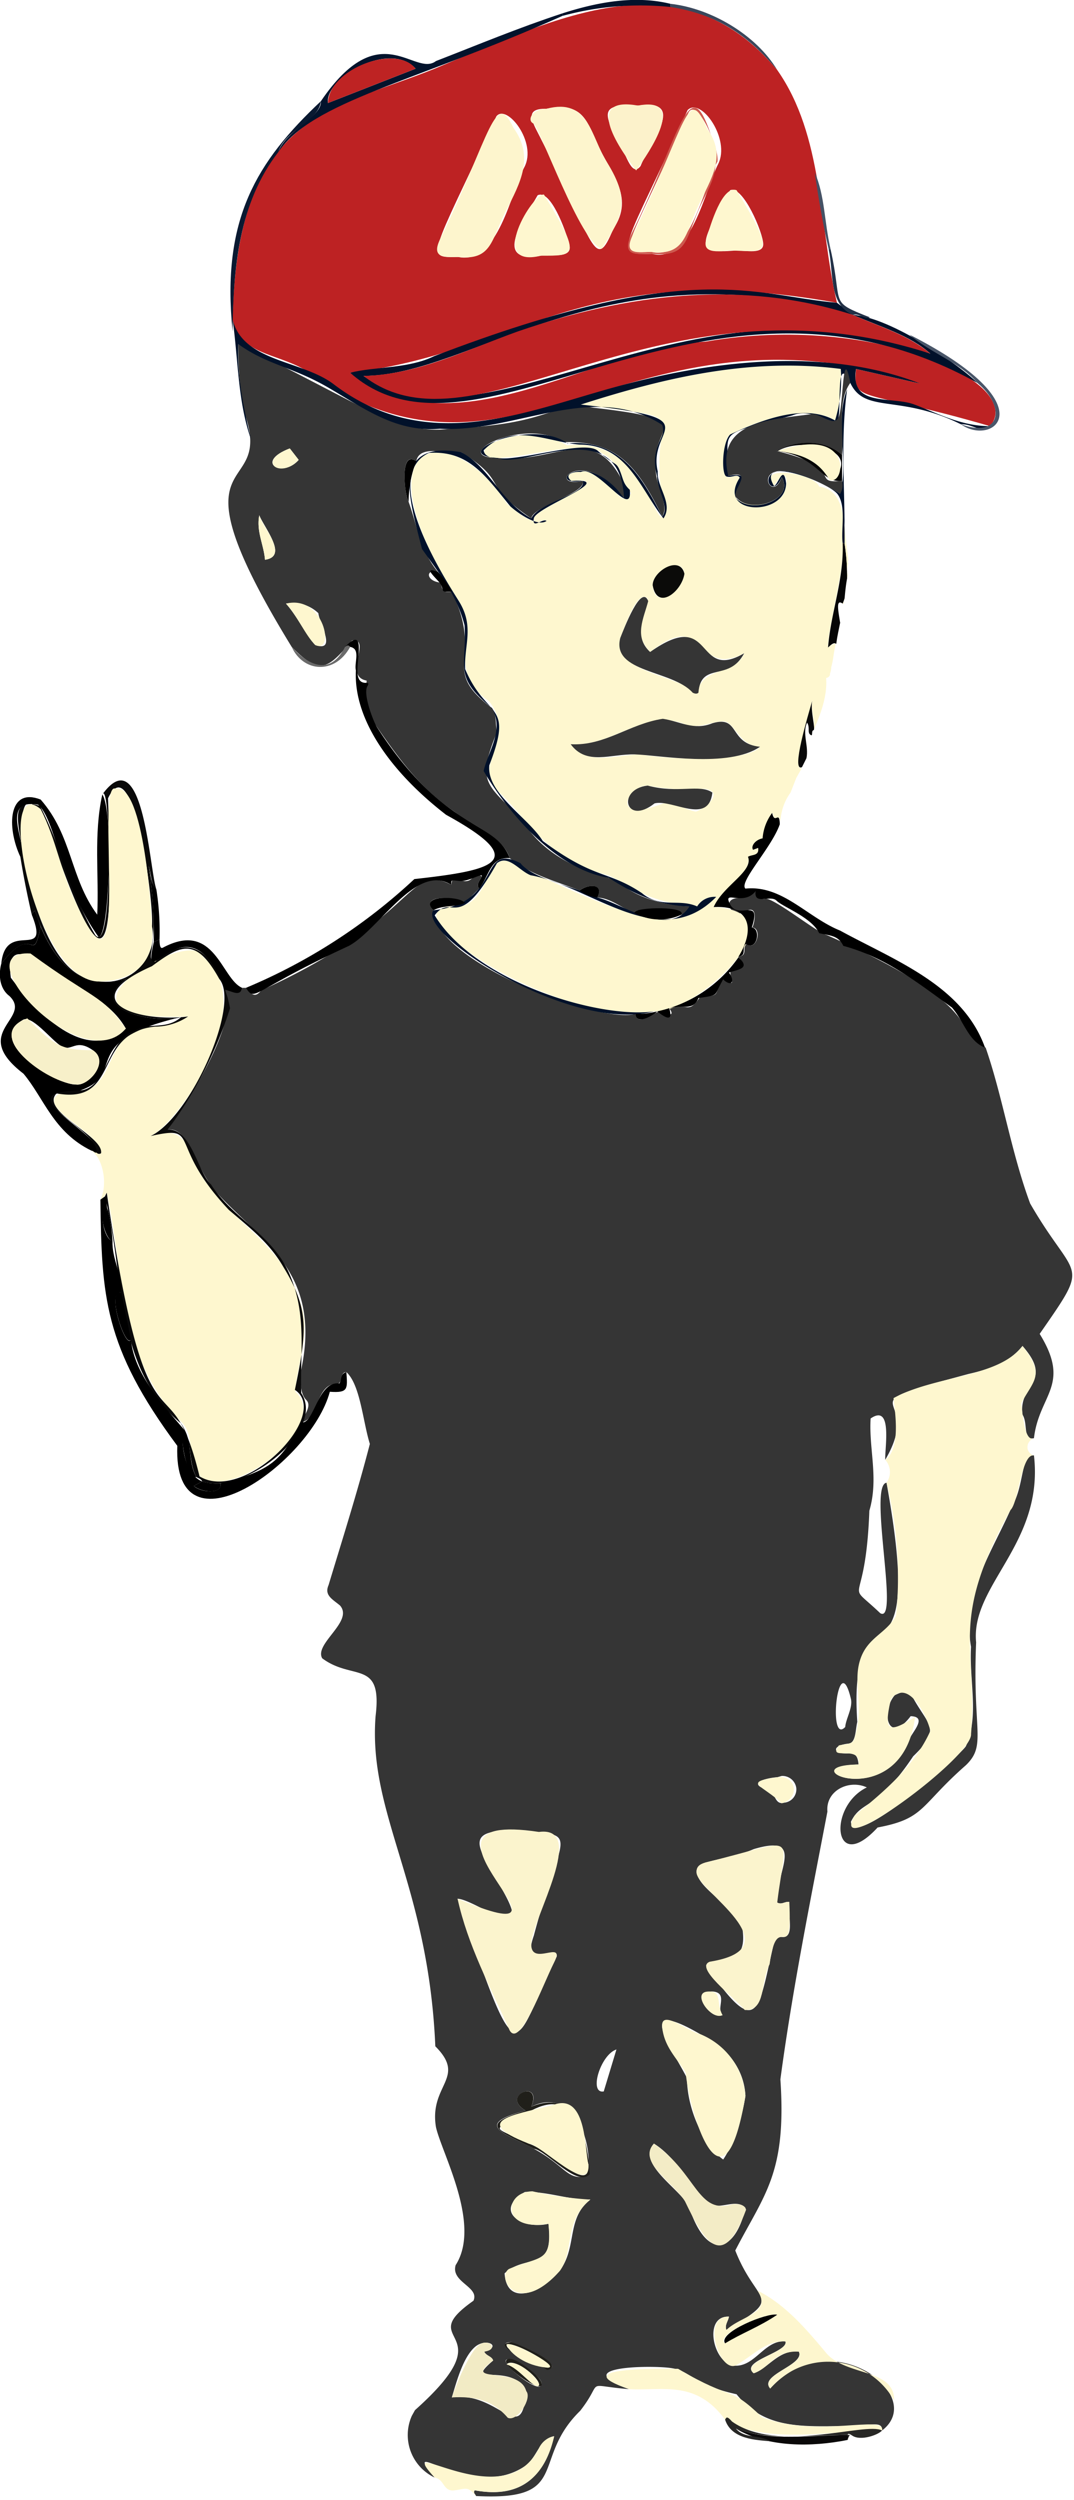 <svg xmlns="http://www.w3.org/2000/svg" viewBox="0 0 169.0 393.0"><title>Risorsa 1</title><g id="ac243593-351d-4369-bf51-792bf2df548f" data-name="Livello 2"><g id="ff793fcd-2fc7-40c0-923f-c74d8f3ec2fd" data-name="Livello 1"><g id="b056faa5-f4c7-4831-a362-94d0ddccc5dd" data-name="ea7e1afb-e29b-4acc-8c40-48f1654fef8b"><g id="a7680cc0-d777-4c52-aafc-0410c24ecd57" data-name="a4feaf75-4184-44a0-8f8b-aa0705b5f1af"><path d="M99,375.6c-7.4-.6-3.8-1.6-7.7,3.4-7.9,7.7-1.3,14.2-16.4,13.4-.1-.3-.5-.5-.2-.9,7.5,1.4,11-2.4,12.5-8.5-2.4.4-2.6,3.3-4.6,4.7-8.6,5.8-20-5.3-14.2,1.8a7.4,7.4,0,0,1-3.6-9.7l.5-.9c14.7-13.1-.6-10.3,9.2-17.2,1-2.2-3.6-2.9-2.8-5.6,4.1-6.4-2.2-17.6-3.1-21.7-1.1-6.7,4.9-7.7-.1-12.7-1.1-25.6-10.6-36.4-9.4-51.9,1.1-9-3.6-5.5-8.4-9.1-1.3-2.3,5-5.8,2.8-8.3-1.2-1-2.5-1.6-1.8-3.2,2.3-7.6,4.5-14.5,6.5-22.2-1.1-3.5-1.5-9.3-3.7-11.3-1,0-.5,1.5-1.4,1.9-3.4-.3-2.9,5.6-5.7,6,.2-.8,1.8-2.5.8-3.5s-1-3.1-.8-4.8c3.3-15.5-6.5-20.3-13.4-27.9-3.5-4.1-4.3-10.3-7.6-9.8,5.4-7.7,11-17.7,9-22,.8-.1,2.3,1.3,2.7-.3h.6c.9,1.1,1.5,1.6,2.4.4,24.6-11.1,23-20.2,29.9-16.6.3-1.4.2-.9,1.9-.6s1.6-1.7,2.9-.7c-.3.7-.9,1.2-.4,1.9l-2.2,2.2c-.4-.7-7.4-1.6-5,1.2.3,8.3,26.3,17.9,31.8,16.3.3,2.2,3-.6,3.9-.3s2.5.9,1.4-.6c3.3-.8,2.9,1,4.9-1.8,3.5-.2,1.9-.3,3.6-2.7,2.5,1.4.8-.3,1.2-1.4s2.9-.6,1.1-2.2c1.7-.1.6-1.5,1.4-2,1.5,1.2,2.5-2.4.9-2.6.3-.6,1-3.7-1.1-2.5s-3.8-1.8-1.4-2.1,1.6-.8,3.1-1.1.2,1.5,1.4,1.2,8.3,5.4,9.7,5.7c25.7,11.4,19.6,15.1,25,17.7,2.7,7.8,4,16.4,7,24.5,7.2,12.5,9.7,8.7,1.5,20.5,5,8.1-.1,9.5-.9,16.4-1.8.4-.9-2.3-1.8-3.7-.7-4.9,5-5.1,0-10.8-2.2,2.7-5,3.6-8.5,4.4-20.8,5.6-6.6,2.4-13.1,13.5-.1-1.8,1.2-8.9-2.3-6.5-.3,4.8,1.3,9.4-.2,14.5-.6,16.3-4.2,10.5,1.7,16.1,3.1,1.9-1.9-20.1,1-20.5,6.4,35.3-6.1,15.1-4.6,37.6-.3,1.2-.2,3.2-1.3,3.4-3,.3-2.6,1.9.5,1.5.7.3.9.8,1,1.8-10.4.3,3.8,6.7,7.8-3.6.5-1.4,3.2-3.9.4-4-3.5,4.6-4.8-.6-2.5-3.3.9-.4,2-1,2.7.1,2.5,4.7,4.8,5.1.2,9.5-5.8,8.7-8.1,6.8-9.8,10.3.3,4.6,17.6-10.8,18.1-11.9,2.1-4.7.5-10.2.8-15.6-1.5-8.3,3.3-14.8,6.5-22.2,1.9-3.2,1.3-8.1,3.4-7.9,1.6,13.9-10,20.4-9.1,29.4-.6,14,1.7,16.1-1.6,19.3-7.3,6.4-6.4,8.4-13.9,9.8-7,7.6-7.9-3.3-1.7-6.3-2.8-1.3-6.5.5-6.2,3.8-2.6,13.6-5.5,27.9-7.4,42.1,1,14.8-2.5,18-7.1,26.9,3.4,8.7,7.9,7-1.4,12.5-.3-.8.3-1.4.4-2.1-4.1-.2-2.5,7.4.8,7.7s4.8-4.1,8.1-3.8c.5,1.7-7.3,3.1-5,5,2.2-.7,4-3.8,7.1-3.4,1,2.1-6.4,3.7-4.5,5.8,9.2-10.6,24.9,1,17.6,6.6.1-1.7-2.3-.6-4.6-.7-7.4,0-13.7.8-18.3-5-6.9-1.5-7.1-3.6-10.2-4.1S89.1,372,99,375.6ZM72,298.5c10.1,29.5,8.5,23.3,15.6,9.1.4-2.1-5.8,3-3.6-3.3,4-15.1,7-15.8,0-16.3-12.9-1.1-8.4,2.5-4.4,10.1S74.7,298.6,72,298.5Zm50.3.6c-.4-4.6,4.7-10.9-3.7-8.4-4.8,2.1-9.7,1.5-8.9,4s5.2,4.7,7,7.8c1.5,7.5-4.4,4.8-5.6,6.5,8.3,12.1,8.2,7,10.7-3.6.1-.5.4-.8,1.1-.9,2.4.4.9-3.8,1.3-5.5C123.5,298.9,123,299.5,122.3,299.1Zm-5,30.4c-.2-4.3-3-7.8-7.1-9.7-10.7-6.2-4.3,2.5-2.1,6.9,0,4.8,2.6,10.6,5.7,12.8C115.5,337,116.8,332.7,117.3,329.5ZM92.9,345.8c-3.2.1-6.7-1.3-10.3-1.2-5.1,3-.4,6,3.7,5,1,7.8-3.5,4.6-6.9,7.8.4,6.1,7.4,2.1,9.3-1.4S89.4,348.5,92.9,345.8Zm10-8.8c-2.9,3.3,4.7,7.4,5.6,10.2,2.9,8.5,7.3,6.7,8.8-.1-1.3-1.4-3.4,0-5.2-.4C108.6,344.2,106.8,339.4,102.9,337ZM76.2,369.7c2.9-.8.3-2.3-1.5-.7s-2.8,5.2-3.6,7.9c7.4-1.1,11,8,11.7-1-2.2-4.7-10.2-.5-5.2-4.8C77.4,370.4,76.5,370.4,76.2,369.7Zm6.5-37.9c-9,2.4-2.4,3.8,2,6.4s4.7,4.6,7.6,3.9c1.4-4.6-1.9-14.3-8.7-10.9,1.9-4.5-5-1.8-.9.6Zm39.6-52.4c-1.7.1-5.2,1-1.1,2.1.8.6.8,2.3,2.2,1.9a2.1,2.1,0,0,0,1.9-2.3,2.2,2.2,0,0,0-2.3-1.9l-.7.2Zm11.6-12.3c-2-8.4-3.7,7.4-.9,4.4.1-1.3,1.2-3,.9-4.4ZM97,322.2c-2.5.8-4.4,7-2,6.6Zm16.7-5.4c-1.1-.9.9-3.4-1.4-3.7s-1.3,4.4,1.4,3.7ZM80.5,368.2c-4,0,5.5,4.8,6.3,4S81.9,368.8,80.5,368.2Zm4.7,6.4c0-1-4.3-3.7-5.1-3.7C77.5,370.7,85.6,377.2,85.2,374.6Z" fill="#353535" /><path d="M130.3,101.8c-.2-4.2,6.7-24.3-1.4-25.3-.8-2.2-10.2-3.5-7.1-.1,2-3.4,2.5-.6,1.4,1.4s-10.5,2.6-6.7-2.3c-.1-1.4-1.6-.1-2.2-.6.4-2.4-.7-4.7.3-6.3,2.8-1.9,12.4-5.4,16.8-2.5a22.2,22.2,0,0,0,.9-8.1c-14.1-1.8-27.5,1.3-40.9,5.6,20.2,2.9,9.4-.5,13.3,17.5-1.9,2.4-3-12.4-15.5-11.1-4-2.4-8.6-1.9-12.5,0-3.8,5.3,15-1.9,17.9,1.2,3,1.4,2.7,4.2,4.7,6.3-1.7,3.9-3.9-5.7-9.8-2.9a.8.8,0,0,0,.3,1c.2,0,.4.1.5,0,6.8-.7-6.3,4.5-6.3,5.9s1.4-.1,2,.4c-2.2.8-4.4-1.2-6.2-2.7-9.1-14-24.5-10.6-7.3,15.9,2.5,5.1-2.1,10.8,4.4,15.1a6.9,6.9,0,0,1,1.6,3.6c.3,3.8-3.1,7.3-.6,10.2,4.8,4,7.6,11.1,17.8,13.6,4.2,1.9,5.8,4.2,14,4.9a3.2,3.2,0,0,1,3-1.5c-6.3,6-11.6,4.3-31.5-5-4.9-3.2-3.7,5.7-8.9,6.5-13.6-.7,14.1,18.9,30.6,16.5,7,.3,23.7-15.6,9.5-16.4,1.3-3.3,5.7-4.8,5.4-7.9.6-.4,1.8-.1,1.6-1.4l-.8.3c-.4-.6.4-1.6,1.5-1.8a7.6,7.6,0,0,1,1.5-4c.2,1.8,1.1-.3,1.2,1.6h0a8.4,8.4,0,0,1,1.6-4.8l.9-2.3.9-1.6c-1.8,1,1.3-9.4,1.7-10.8-.5,1.7.5,3.3.1,4.9,1.2-2.6,2.2-5.5,2-8.2.3-.1.5-.2.6-.5v-.2a3,3,0,0,0,.2-1,15.5,15.5,0,0,0,.4-2.1l.3-1.7C131.2,101.3,130.9,101.2,130.3,101.8ZM107.7,90.2c-.2,2.6-4.6,6-5,1.8C102.7,89.7,107.3,87.3,107.7,90.2ZM97.6,100.3c.5-1.1,2.7-7.9,4.3-6.2-.3,3.3-2.5,5.3.4,8.4,9.2-7.2,6.8,4.3,14.8.2-1.4,3.6-6.5,1.8-7.5,6.4C106.8,106,96.3,105.8,97.6,100.3Zm11.9,27.3c-2-.4-3-1.5-5.1-1.3-8.6,3.3-5.7-2.8-2.5-2.8a32.6,32.6,0,0,0,8.8.5C114.2,124.4,111,127.1,109.5,127.6Zm-8.9-9c-3.9.1-8.2,1.8-10.8-1.6,6.7.5,11.8-5.9,18.3-3,2.1.5,3.7-.5,5.6-.6s2.5,3.9,5.9,4C118,119.4,108.9,119.8,100.6,118.6Z" fill="#fef7cf" /><path d="M122.3,11c7.3,10.4,6.5,24.2,9.4,36.6-40.2-7.2-50,7.9-76.6,11,17,12.7,37.7-3.8,56-4.9,26.5-4.6,50.4,6.5,44.7,13.3-20.6-6-21.6-3.6-21.1-9l10.1,2.3C98.6,45.3,81,81.9,47.9,58.1c-4.5-2.6-10.2-2.4-11.3-7.9.7-32.6,16-33,31.8-39.4C88,2.6,107.1-7.1,122.3,11ZM72.1,40.4c6.3,1.3,8.3-10.2,10.4-14.1s-2.8-10.1-4.4-8C67.6,40.8,66.8,40.5,72.1,40.4ZM86,17.1c-3.9-.1-2,2.4-.8,4.9,8.4,16.4,8.4,21,11.3,14,3.5-5.1-.6-9-2.5-13.4S91.3,16.2,86,17.1Zm14.4-.5c-4.9-.2-6,.4-3.4,5,1.4,2.1,2.3,6.5,3.8,4.5C102.3,22.3,108.2,15.5,100.4,16.6Zm15.2,22.8c1-.2,4.5.8,4.5-1s-3.2-9.3-5.2-8.5C109.9,38.7,109.4,39.9,115.6,39.4Zm-30.5.8c.9-.4,5.1.7,4.5-1.7s-3-8.8-5-7.8C82.5,34.4,77.3,41.5,85.1,40.2Zm17.5-.3c6.1,1.6,8.4-10.2,10.4-14.1s-2.7-10.6-4.8-8.5C98.4,39.1,96,40.2,102.6,39.9Z" fill="#bd2223" /><path d="M45.9,101.7c-20.5-33.4-2.1-22.4-7.6-37.3a58.8,58.8,0,0,1-.8-10.3C58.3,64.2,63,68.7,71.6,67.3,87,66.7,86.8,63,93.4,64.1c17.4,2,8.7,3,9.8,9.5-.2,2.6,2.2,5.7,1,7.6-4-8.2-7.3-11.9-15.5-11.7-6.4-4.1-18.3,2.4-10.4,2.5,9.4,1,15.4-6.2,20.2,4.8.6.5.5,1.1-.3,1.5-6.8-8.7-12.5-1.4-6.5-2.7.7,1.9-7.9,4-8.1,5.9-8.1-5.5-3.4-5.6-11-10.4-1.1.7-6.5-1.6-7.1,1.4-2.7-1.9-1.8,5.4-1.2,6.4,1.4,3.9,1.8,7.6,4.6,11-2-.5-1.9,1.5.5,1.7.1,1.2.4,1.7,1.7,1.4,5.2,10.9-2.1,12,6.3,18.3.8,1,.5,2.4.8,3.8-3.2,7.9-1.8,8,3.9,13.7,3.1,5.3,8.7,8,14.8,9.5,3.2,2.9,7.2,3.9,11.6,4.2,0,.9-.5,1.2-1.3,1.3s-7.3-1.4-7.4-.3c-1.8-.6-3.6-2.3-5.8-2.4,1.1-2.4-1.7-2-2.8-1.1-3.8-1.5-7.8-2.5-11-5.1-1.1-3.4-5.7-5-8.7-7.3-5.5-3.7-9-8.7-12.8-14.2-1.3-4.3-1.3-3.5-1-6.4-3.8-.7.9-6.7-2.3-6.3C51.4,105.4,50.3,106.1,45.9,101.7ZM45,94.9c1.7,1.9,3.1,4.8,4.6,6.5,3.5,1.2.6-3.5.5-5A5.8,5.8,0,0,0,45,94.9ZM41.7,88c3.7-.5-.1-5-.9-7C40.3,83.5,41.5,85.6,41.7,88ZM47,72.3l-1.4-1.8C39.9,72.7,44.5,75.2,47,72.3Z" fill="#353535" /><path d="M15.8,188.6c1.2-2.4.4-6.5-1.4-7.7.3,0,.5.4.8.3a.5.5,0,0,0,.7.1h0c0-3.3-10.5-7.2-6.5-9.4,11,1,4.7-10.9,16.8-10.7a14.3,14.3,0,0,0,3.4-1.4c-26,1.2.7-14.4,2.3-9.4,9.4,7.3-4,26.4-8.2,28.2,6.8-2.2,5.4,3.5,9.2,7.9,4.7,6.3,11.6,9.6,14.1,17.6,2.3,5.4-.4,10.3-.5,14.7,5.6,5.2-9.1,16.7-14.6,13.6-2.9-1.9-.9-6.1-3.2-8.7-9.9-9.5-9.2-23.6-11.9-36.2A2.7,2.7,0,0,1,15.8,188.6Z" fill="#fef7cf" /><path d="M139.3,229.5c2.4-1.7,1.6-7.1,1.3-9.7,6.6-3.6,16.5-3.2,20.3-8.2,3.6,4.6,1.8,5.3-.2,9,.2,1.5.5,6.2,2,5.5a1.5,1.5,0,0,0-1,1.7,1.4,1.4,0,0,0,1,1c-2-.3-2.4,7.4-3.7,8.6-9.8,17.7-5.1,21.4-6.2,35.2.3,3.6-22.7,20.5-18.3,12.8,4.7-3.8,9.5-7.9,11.9-13.3-.6-2.5-3.5-8.3-6.2-5-1.2,5.1-.4,5.5,3.8,2.8-2,15.9-20.6,7.6-8.9,7.5.4-3.3-5-.4-3.1-3,1.3-.3,2.3-.1,2.5-1.3,1.5-4.9-.3-8.3.8-12s4.1-4.2,5.7-7.1a61.2,61.2,0,0,0-1.5-20.9A2.9,2.9,0,0,0,139.3,229.5Z" fill="#fef7cf" /><path d="M94,141.1c3.9.9,11.2,6.5,14.5,1.4-4.7-.1-8.7-1.9-12.7-4.5-8.8-1.4-16.4-11.1-19.7-16.8.7-3.1,3.3-6.4,1.3-9.9-6.2-5-3.9-6.5-4.3-13-1.2-4.7-3.8-7.9-6.7-12-1.9-7.6-5.2-17.2,6.2-15.2,4.5,2.4,6.1,7.7,11,10.4,1.2-2.6,8.8-3.8,8.1-5.9-6.2,1,.3-5.7,6.5,2.7-.7-13.6-15.9-4.4-19.9-6.3-8.3-.5,5.4-6.4,11-2.3,8.6-.7,11.8,5.6,14.9,11.5,1.2-1.4-.8-4.2-.8-6.3-1.3-5,1.6-5.9.8-8.1-10.9-7-23.1,1.3-35,.6-6.9.6-11.9-3.2-17.6-6.5s-9.5-3.5-14.1-6.8c-.2,5.2.8,9.8,2,15-2.1-6-2-12.5-2.9-18.9,1.6,6.7,10.9,6.4,15.9,10.2,14.6,11.1,29.6,4.5,44.1.5s32.7-6.6,48.2-.6L134.7,58c-1,6.1,5.5,4.2,9.2,5.6s7.4,3.4,11.9,3.4c-1.2,1.3-2.7-.4-4.6-.3-9.7-4.8-15.1-1.6-17.4-6.5s-1.4,3.9-1.9,5.6-3.9-1.9-7.2-.5c-12.2,3.4-10.1,1.8-10.1,9.5,4.6-.7.4,1.9,1.3,3.6,2.5,2.5,9.2.1,7.1-3.4-2.1,5.4-6.1-6.5,9.2,2.6,1.4-4.9-.9-11.3,1.1-16.4-1.1,8-.3,16-.4,24.2h-.3c-.3-2.1.6-5.8-.8-7.7s-13-6.3-10-1.3c.6-.1,1.5-3.6,1.9-.4-.1,5.3-11.1,5-7.3-.9-.4-.7-1.3.1-2.1-.2s-.7-5.3.6-6.6c5.6-2.6,11.9-4.8,16.5-2.2a22.2,22.2,0,0,0,.9-8.1c-14.1-1.8-27.5,1.3-40.9,5.6,20.9,2.3,10.4,3.4,12.1,10.5-.2,2.5,2.5,5,.9,7.4-3.7-4.7-5.7-11.6-13.2-11.6-5-.4-10.7-3.6-15.1.9.6,3.8,15.5-2.2,18,.1s2.8,1.6,3.4,3S98,76,99.1,77c.5,4.9-5.2-4-7.7-2.8-1-.1-2.8.3-1.5,1.4,7.7-.5-5.6,4.1-5.9,5.9s1.4-.1,2,.4c-1.4,1-4.6-1.3-5.7-2.3-4-4.9-6.6-8.8-12.8-8.4-7.8,3.7,2.2,19.3,4.7,23.3s.8,6.9,1,10.7c3.4,8,7.7,5,3.8,15.1-.5,4.4,6.1,8.2,8.4,11.9,8.2,6.1,10.2,4.6,15.6,8.2,3,2.5,5.8.8,8.7,2.1a3.2,3.2,0,0,1,3-1.5c-8.8,9-19.7-1.7-29.2-3.4-1.8-.7-3.5-3.3-5.3-1.9-6.3,11.3-7,4.5-9.8,8.2,6.4,10.5,25.9,16.3,34.5,15.1-13.1,3.5-37.3-12.2-34.7-15.9,11.1-1.1,6.9-10.8,13.7-7.4C83.9,138.3,91.2,139.6,94,141.1Z" fill="#01112a" /><path d="M15.2,181.2c-.3.1-.5-.3-.8-.3-6-2.9-7.5-8.3-10.7-12.1-8.6-6.6,1.5-8.6-2.2-12.2C0,155.5-.3,153.4.2,151.5c5.2-6.8,4.8.7,6.2-5.8,2.8,6.6,7.1,10,13.5,8.2-6.7,4.8,4.7,7.2,8.6,6-17,3.9-7.9,9.1-16.4,11.7C.8,171.5,16.8,178.8,15.2,181.2Zm4.6-19.5c-2.2-3.9-6.4-5.8-10.1-8.2s-8.9-6.6-8,.2C5.6,159,13.4,167.4,19.8,161.7ZM12,170.5c1.8.3,5.3-3.5,2.6-5.4s-3.3.3-4.9-.6-4.8-5.2-6.2-4.1C-2.4,163.9,9.2,170.7,12,170.5Z" /><path d="M132.5,75.6a2.4,2.4,0,0,1-.3,2c-15.8-9.2-11.1,3-9.2-2.6,2.2,3.7-5.3,6-7.3,3,0-1.6,2.8-4.1-1.1-3.2-2.1-8.7,6.8-8.8,13.1-9.7,1.5-.1,3.6,2.2,4.3.4s.6-11.7,1.8-5.3c-2.1,2.9-1,7.5-1.3,11.3-2.6-2.3-6.8-2.4-10.3-.6C133.4,73.6,127.3,76.1,132.5,75.6Z" fill="#353535" /><path d="M153.8,60.2C111,36.4,75.3,76.5,55.1,58.6c3.9-1,9.1-.6,13.2-2.6,40.7-15.6,50.3-9.5,63.4-8.4l2.5,1.9c-39-11-59.8,9.6-77,9.6,19.4,13.3,51.2-17.8,89.2-3.5-3.2-2.9-8.1-4.3-12.2-6.1C140.4,49.9,151.5,57.8,153.8,60.2Z" fill="#01112a" /><path d="M15.2,181.2c.5-3.7-14.8-9.5-2.3-9.8,4-.7,4-7.8,8.2-9.3,2.4-1.5,5-.1,7.4-2.2-3.9,1.2-15.4-1.2-8.6-6-8,2.4-12.2-4-14.4-10.7a1,1,0,0,0-.5.6c-.7-3-1.3-6-1.8-9.1,1.1-2.2-3.1-10,3.1-8,3.4,6.5,4.8,13.8,8.7,20.3,2.9,3.5,2.4-24.7,1.1-22.1,6.5-8.9,7.4,11.8,8.5,14.9-.8-.6-.8-2.4-1.2-3.7,2.1,14-.9,14.2,1,15.1,6.7-6,10.6,1.1,11.8,7.3a65.2,65.2,0,0,1-9.8,19.1c3.7-.3,4.8,6.9,6.8,8.6,3.5,5.5,9.7,7.8,12.4,14.2s1.6,12,1.8,18.6c4,6-9.3,16.2-15.6,13.9-.1-.4-.6-.5-.9-.7-1.4-2.6-.5-5.7-2.4-8.4-10.6-8.8-8.8-23.3-12-35.7l.3-.6c6.6,44.8,9.8,24.8,14.6,44.6,7.1,4.3,20.8-9.7,15-13.6,1.9-9.2,2.3-12.6-1.8-19.3-2.2-3.8-5.1-6-8.6-9-9.9-10.5-4.2-13.4-12.3-11.6,6.3-3,14.2-20.7,10.8-24.7-3.7-6.7-6.1-5.3-10.6-2-12.7,5.6-1.9,8.9,5.7,7.9a9.4,9.4,0,0,1-5.2,1.6c-9.9,1-5.3,12.3-15.5,10.5-2.7,2.8,7.5,6.7,7,9.4a.5.5,0,0,1-.7-.1Zm8.7-35.6c.4-3.3-2.9-28.5-6.9-20.1.8,21.7.5,33.3-8.8,6.4-8.3-20.1-5.3,19.7,5.9,22a7.4,7.4,0,0,0,9.5-4.4A6.5,6.5,0,0,0,23.9,145.6Z" fill="#0a0a0a" /><path d="M20.6,210.6c.5,5.3,4.8,10,8.4,14.2-.7,1.7,0,7,2.8,8.1l-1.3.7c.9,1,4.5,1.4,4.2-.4,8-2,9.6-3.6,12.7-9.6,2,.5,2.6-6.6,6-6.1.4-.6.1-1.5,1.1-1.8.2,2.7.3,3.3-2.6,3.1-3,11.2-24.7,26.6-24,8.5C16.3,211.7,16,203.7,15.8,188.6l.7-.5c.5.6.1,1.5.5,2.2-1.6,0-.6,4.6.7,4.8-.1,2.8,1.5,5.3,1.4,8.1C16.6,202.7,19.8,212.3,20.6,210.6Z" /><path d="M103.4,159c.8.6,2.7,2.1,1.9-.5,2.1-.6,3.8.5,4.6-1.6,3.5-.5,2.3-.3,3.9-2.9,1.5,1.3,1.8.1.9-1.1,1.4-.5,3.5-.6,1.5-2.4A21,21,0,0,1,103.4,159Z" /><path d="M103.4,159a12.7,12.7,0,0,1-3.4.4C100.1,161.2,102.7,159.7,103.4,159Z" /><path d="M132.2,146.3c-5.2-2.1-9.1-7.2-14.9-6.6-1.1-1,4.1-6.4,5.4-10.1v-.2c-.1-2-.8.3-1.2-1.6a7.6,7.6,0,0,0-1.5,4c-1.1.2-1.9,1.2-1.5,1.8l.8-.3c.2,1.3-1,1-1.6,1.4.9,2.3-3.9,4.5-5.4,7.9,5.9-.3,6.5,3.6,3.9,7.8,1.4-.2.4-1.5,1.2-2,1.7,1.2,2.4-2.4.9-2.6,1.6-4.9-2.1-1.1-3.4-3.6s2,.4,4-2.1c-.3,2.3,2.3.5,3.3,1.5s5.5,2.6,6.7,5.1c1.6.4,3,.3,3.8,2,6.7,1.8,11.7,5.8,17.1,9.7,1.9,2.2,2.6,5.3,5.2,6.3C151.5,154.9,140.8,151,132.2,146.3Z" /><path d="M140.7,377.4a11.9,11.9,0,0,0-16.2-4.6,14,14,0,0,0-3.3,2.7c-1.8-2.2,5.6-3.7,4.5-5.8-3.8-.2-4.6,2.6-7.1,3.4-2.2-1.8,5.6-3.4,5-5-3-.2-5.1,2.2-7.7,3.7s-5.7-7.7-1.2-7.6c-.1.7-.7,1.3-.4,2.1,2.2-2.2,7.3-2.6,4.9-6.2,4.4,2.2,7.7,6.1,10.8,9.8S140.8,372.3,140.7,377.4Zm-26.6-9c2.6-1.6,5.4-2.6,8.2-4.5C120.4,363.5,112.4,367.1,114.1,368.4Z" fill="#fdf6ce" /><path d="M80.2,134.9c-3.1-.2-3.2,2.8-4.8,4.8-.5-.7.1-1.2.4-1.9s-2,.8-3.4.7-1.4-.3-1.4.6c-5.5-3.5-11.3,7-16.1,9.6-15.4,7.1-14.7,8.9-16.2,6.6a89.3,89.3,0,0,0,26.5-17.1c12.7-1.4,18.3-2.8,5-10.1-8.3-6.4-14.6-14.7-14.2-22.7-.3-1.2.8-3.4-.9-3.7s-.5-.2-.8,0c3.5-3.6,1.6,2.5,2,4.5s2.2.5,1.5,1.7.9,5.4,1.5,6.4C70.1,131,77.9,128.8,80.2,134.9Z" /><path d="M99,375.6c-10.3-3.5,4.8-3.2,7.7-3.2,9,5.3,7.8,2.4,13.2,7.6,8.7,3.4,19.4-.5,18.9,2.1h0c-7.9,0-18.3,2.3-24.7-1.7C109.5,374.1,104.2,375.9,99,375.6Z" fill="#fef7cf" /><path d="M16.1,124.9c1.8,2.6,1.1,22.5-.6,22.4-6.1-8.6-6.7-18.4-9.5-20.8-6.4-1.1-1.3,7-2.8,8.2-2.2-4.7-1.9-11,3.2-9,5,5.7,4.6,12.3,8.9,18.1C15.6,137.7,14.7,131.2,16.1,124.9Z" fill="#010101" /><path d="M88.5,2.5C65,13,49.2,15.9,43.8,23.9c1.2-3.5,6.9-5.5,6.7-8,9.3-13.7,14.7-3.7,18.1-6.3C75.3,7,81.5,4.4,88.5,2.1ZM65.4,10.8c-4-4.5-14.3,1.4-13.8,5.4Z" fill="#03132c" /><path d="M68.4,389.5c-6.9-7.5,11.1,6.6,16.5-4.8a3.3,3.3,0,0,1,2.3-1.7c-1.7,7.6-6.6,9.6-12.5,8.5-.3.4.1.6.2.9-1.3-1.5-1.4-1.2-3.3-.9S70,389.8,68.4,389.5Z" fill="#fef7cf" /><path d="M50.5,15.9c-.4,3.3-5.7,4.5-6.7,8-6.2,8-7.1,18.2-7.2,28.2C34.8,34.4,40.4,25.4,50.5,15.9Z" fill="#0a1931" /><path d="M35.4,155.6c-5.9-15.6-13.4,2.2-11.2-7.5l.9-.4c0,.8.1,1.5.5,1.3,8.2-4.4,9.2,4.9,12.5,6.3C37.8,156.8,36.5,155.8,35.4,155.6Z" /><path d="M131.6,101.2c.1-.9.3-1.8.5-2.8s.1-.3.1-.5c-.3-1.9-.7-3.8.4-3l.3-.8c.1-1.1.2-2.1.4-3.2a33.9,33.9,0,0,0-.4-5.5h-.3c.2,5.8-1.9,11-2.3,16.4C131.3,100.8,131.4,101.2,131.6,101.2Z" fill="#060606" /><path d="M133.3,383.6c-5.5,1.1-12.5,1.2-17.5-1.8,5.4,2.1,11.9,1,17.9,1Z" fill="#0a0909" /><path d="M133.3,383.6l.4-.8c-6.2,0-13.4.9-17.9-1,1.3,1.6,3.5.9,5.5,2-2.3-.2-6.2-.3-7.2-3.4.2-.4.3-.6,1.1.3,7.2,5.1,21,0,23.6,1.4-.6.7-3.4,1.7-4.7.8S133.8,383.6,133.3,383.6Z" fill="#272725" /><path d="M153.8,60.2c-2.7-3.2-7.4-4.7-10.7-7.6,22,11.2,13.1,17.7,8.1,14.1C157.4,69,158.4,64,153.8,60.2Z" fill="#495669" /><path d="M88.5,2.5V2.1C93.8.4,99.8-.8,105.5.6v.5A46.6,46.6,0,0,0,88.5,2.5Z" fill="#03122b" /><path d="M126.2,120.6l.7-1.4c.4-1.9-.7-3.9.1-5.6.5.8,0,1.5.5,1.9s.1-.6.5-.7-.5-3-.2-4.6C127.2,112.3,124.4,121.5,126.2,120.6Z" fill="#090909" /><path d="M25.1,147.7l-.9.4a69.2,69.2,0,0,0-.8-12c.3.9.2,2.7,1.2,3.7A42,42,0,0,1,25.1,147.7Z" /><path d="M5,143.8a1,1,0,0,1,.5-.6l.9,2.5c-1.4,6.4-1-.9-6.2,5.8C.9,144.4,8,151.3,5,143.8Z" fill="#010101" /><path d="M105.5,1.1V.6c6.4.7,13.5,4.9,16.8,10.4C117.4,5.2,112.5,2.2,105.5,1.1Z" fill="#3a475b" /><path d="M134.2,49.5c-3.8-1.6-3-6.5-3.8-10.3h.3c2,8.9-.4,8.1,6.2,10.7C135.9,50.2,135.2,49.2,134.2,49.5Z" fill="#233147" /><path d="M130.7,39.2h-.3c-.9-3.9-1.6-7.9-2.2-12.1C129.8,30.7,129.7,34.9,130.7,39.2Z" fill="#455265" /><path d="M133.5,88.5h-.1c0-.2,0-.3.1-.4-.3-2.4-.6-4.9-.7-7.2.1,1.6.1,3.1.1,4.6a32.7,32.7,0,0,1,.4,5.4c0-.2.1-.3.1-.4s-.1-.5-.1-.7A5.9,5.9,0,0,1,133.5,88.5Z" fill="#fef7cf" /><path d="M132.8,94.5a.7.7,0,0,0,.1-.5,1.6,1.6,0,0,1-.3.9h.2Z" fill="#fef7cf" /><path d="M54.3,101.7c.3-.2.5-.4.8,0-2.4,4.4-7.4,4-9.2,0C48.9,105,52.1,106,54.3,101.7Z" fill="#6a6a6a" /><path d="M72,298.5c23.5,9.8-11.7-14.2,12.8-10.5,7.7-1-1,13.6-1.2,17.5s5.5-.8,3.6,3-5.4,13.5-7,10.7C77.1,312.3,73.6,305.8,72,298.5Z" fill="#fbf4cd" /><path d="M122.3,299.1c.7.4,1.2-.2,1.9-.1.5,10.6-1.9.8-3.1,9.8-1.5,2.9-.5,7.3-3.9,7.2-1.7-2-8-6.7-5.5-7.6,13.6-2.2-2.3-11.3-2.1-14.1,0-.8.4-1.2,1.4-1.5C125.9,289.2,123.7,287.6,122.3,299.1Z" fill="#fbf4cd" /><path d="M117.3,329.5c-3.5,20.6-8.9,2.3-9.4-3.7-1.5-2.3-3.4-4.1-3.7-7.1s4.1.7,6,1.1A11.4,11.4,0,0,1,117.3,329.5Z" fill="#fef7cf" /><path d="M92.9,345.8c-4.2,3.4-2.5,8-4.8,11.2-6.6,7.4-10.1,1-8-.3,5-2.1,6.8-.9,6.2-7.1-7.6,1.3-7-5.1-2.5-5.1A57,57,0,0,0,92.9,345.8Z" fill="#fef7cf" /><path d="M102.9,337c6.9,4.8,6.8,11.3,12.5,9.5.6,0,1.8,0,2,.9-3.8,10.3-6.9,4.3-9.6-1.3C106.1,343.2,100.2,339.9,102.9,337Z" fill="#f3ecc6" /><path d="M76.2,369.7c.3.7,1.2.7,1.4,1.4-5.2,3.8,4.1.7,5.2,4.8,1,1.1-1.4,4.9-2.9,4.2-2.4-2.8-5.2-3.4-8.8-3.2.8-2.4,3-7.6,4.5-8.4S78.5,369.4,76.2,369.7Z" fill="#f2ebc5" /><path d="M82.7,331.8c-4.1-2.4,2.7-5.1.9-.6,7.5-3.1,8.9,5.5,9.2,10.6-1.9,2.2-6.8-3.7-8.8-4C79,335.2,74.7,334.1,82.7,331.8Zm9.9,8.5c-1.4-5.5-2.3-12-9-8.5s-6.4,2.2-.4,5.2C86.9,338.2,92.8,345.1,92.6,340.3Z" fill="#201f1a" /><path d="M122.3,279.4c3.1-.4,3.6,3.4.7,4.1C120.1,280.7,116.7,280.2,122.3,279.4Z" fill="#fef7cf" /><path d="M113.7,316.8c-1.8.9-4.9-3.5-2.4-3.7S112.6,314.9,113.7,316.8Z" fill="#fef7cf" /><path d="M73.2,141.9c-1.3.8-3.4.3-5,1.2C65.8,140.7,72.1,140.8,73.2,141.9Z" /><path d="M80.5,368.2c1,.3,8.8,3.6,5.6,4.4C85.4,371.8,76.4,368.6,80.5,368.2Zm-.8.4c.1,1.2,2.2,1,3.4,1.9a26.1,26.1,0,0,1,2.8,1.7C88.6,372.6,81.1,368,79.7,368.6Z" fill="#201f1a" /><path d="M85.2,374.6c.7,2.2-6.4-2.6-5.5-3.6S85.1,373.6,85.2,374.6Zm-5.5-2.9c2,.6,3.3,2.3,5,3.4C85.6,374.4,80.9,370.4,79.7,371.7Z" fill="#201f1a" /><path d="M119.6,117.4c-5,3.4-15.9,1.3-19.7,1.2s-7.6,1.8-10.1-1.6c5.4.3,9.2-3.2,14.5-4,2.7.4,4.9,1.9,7.8.7C116.5,112.4,114.6,116.9,119.6,117.4Z" fill="#353535" /><path d="M102.3,102.5c10.2-7.2,6.9,4.8,14.8.2-2.4,4.6-6.8,1.2-7.2,6.2q-.3.3-.9,0c-3.2-3.6-12.8-3.1-11.4-8.6.6-1.5,3.3-8.6,4.4-5.8C101.3,97.2,99.7,100.1,102.3,102.5Z" fill="#353535" /><path d="M101.9,123.5c4.8,1.3,8.2-.3,10.2,1.1-.6,5.2-6.3,1-9.1,1.7C98.4,129.9,97,124.1,101.9,123.5Z" fill="#353535" /><path d="M107.7,90.2c-.4,2.8-4.3,5.9-5,1.8C102.7,89.8,107,87.2,107.7,90.2Z" fill="#0b0b09" /><path d="M72.1,40.4c-2,0-4.4.3-2.8-2.9,8-16.6,8.6-23.5,11.5-17.4,3.3,4.6,1.1,8.6-1.2,13.1S77.4,41,72.1,40.4Z" fill="#fdf5cd" /><path d="M86,17.1c6.7-1.8,7,4.5,9.5,8.4,3.9,6.2,2.3,8.7-.8,13.6-3.3-.7-9.8-19.2-10.8-19.7S83.7,17.1,86,17.1Z" fill="#fdf5cd" /><path d="M100.4,16.6c7.8-1.5,1.8,7.3-.3,10.2C97,22.8,92,15.1,100.4,16.6Z" fill="#fcf2cb" /><path d="M115.6,39.4c-1.1-.2-5.2,1-4.5-1.6s2.6-8.7,4.8-7.9C122.2,40.2,120.6,39.6,115.6,39.4Z" fill="#fef7cf" /><path d="M85.1,40.2c-8.6,2.1-1.1-10.1.5-9.6C91.6,40.4,90.5,40.2,85.1,40.2Z" fill="#fef7cf" /><path d="M102.6,39.9c-2.2,0-4.9.6-3.3-3,7.4-15,8.9-24.8,11.9-17.5s.6,9.2-1.4,13.9S108,40.4,102.6,39.9Zm-.1-.3c6.3,1.5,8.2-10.5,10.4-14.2.3-2.1-3.1-9.9-4.5-7.8C98.1,40.5,96.8,39.7,102.5,39.6Z" fill="#ce5a4f" /><path d="M45,94.9c6-1.5,7.8,8,4.6,6.5C48,99.8,46.8,96.8,45,94.9Z" fill="#fef7cf" /><path d="M107.2,143.8a8.1,8.1,0,0,1-7.4-.3C99.7,142.6,108.1,142.4,107.2,143.8Z" /><path d="M41.7,88c-.2-2.4-1.4-4.5-.9-7C41.2,82.8,45.6,87.4,41.7,88Z" fill="#fef7cf" /><path d="M47,72.3c-2.9,3.1-6.8.2-1.4-1.8Z" fill="#fef7cf" /><path d="M65.5,72.5a17.7,17.7,0,0,0-1.2,6.4C63.6,77.5,62.9,70.7,65.5,72.5Z" /><path d="M68.9,89.9A16,16,0,0,1,71.1,93c-2.2.2-.9-.3-2.1-1.6S66.9,89.2,68.9,89.9Z" /><path d="M94,141.1a6.1,6.1,0,0,1-2.8-1.1C92.5,139,95.1,138.8,94,141.1Z" /><path d="M132.5,75.6c-3.3.4-3.8-3.9-10.3-4.7,3.1-1.7,7.5-1.9,10.3.6Zm-10.1-4.7a10.7,10.7,0,0,1,8.5,4.6C136.1,70.6,126.1,68.6,122.4,70.9Z" fill="#060606" /><path d="M19.8,161.7c-6.9,8.1-25.9-12.5-15-11.8C14.6,157.1,16,156.3,19.8,161.7Z" fill="#faf3cc" /><path d="M12,170.5c-4.6-.2-14.9-7.9-7.7-10.4,4.3,4.3,5.3,5,10.3,5C17.3,166.8,14.1,170.7,12,170.5Z" fill="#f7f0c9" /><path d="M134.2,49.5c4,1.8,8.7,3.1,12.2,6.1C103.5,41.7,75,72.9,57.2,59.1c8.5-.2,16.2-4.1,24.3-7C98.6,46.2,116.8,43.9,134.2,49.5Z" fill="#bd2223" /><path d="M23.9,145.6c.7,6-3.4,8.8-8.6,8.7-10.1-.7-16.1-33.1-8.9-27.1,2.5,4.9,3.1,9.7,5.5,14.6,9.1,20.3,2.9-19.4,6.3-17.8C22.7,123,23.9,144.2,23.9,145.6Z" fill="#fef7cf" /><path d="M20.6,210.6c-.9,1.5-4-8.2-1.5-7.4Z" /><path d="M30.9,232.2c-1.7.2-2.8-7.6-1.9-7.4C30.3,226.7,29.5,229.8,30.9,232.2Z" /><path d="M34.7,233.2c.3,1.8-3.1,1.4-4.2.4l1.3-.7A7.2,7.2,0,0,0,34.7,233.2Z" /><path d="M17.7,195.1c-.9.1-2.6-4.9-.7-4.8A26.5,26.5,0,0,1,17.7,195.1Z" /><path d="M114.1,368.4c-1.2-1.7,6.7-4.9,8.2-4.5C119.5,365.8,116.7,366.8,114.1,368.4Z" /><path d="M65.4,10.8,51.6,16.2C51.7,10.9,62.3,6.8,65.4,10.8Z" fill="#be2323" /><path d="M92.6,340.3c.3,5-7.5-3.2-9.4-3.3-10.1-3.9-.8-4.7,4.2-6.2S92,338.3,92.6,340.3Z" fill="#fef7cf" /><path d="M79.7,368.6c.5-.8,9.3,3.9,6.2,3.6S80.3,370.1,79.7,368.6Z" fill="#fef7cf" /><path d="M79.7,371.7c1.8-1.2,5.9,3.1,5,3.4S81.7,372.3,79.7,371.7Z" fill="#fef7cf" /><path d="M102.5,39.6c-1.9,0-4.7.7-2.8-2.9,8.5-17.6,8.5-23.7,11.6-16.4,3.1,4.2.6,7.8-1.4,12S107.9,40.3,102.5,39.6Z" fill="#fef7cf" /><path d="M122.4,70.9c12.1-4.2,10.6,5.7,8.1,4.5C128.6,72.2,126,71.4,122.4,70.9Z" fill="#fef7cf" /></g></g></g></g></svg>